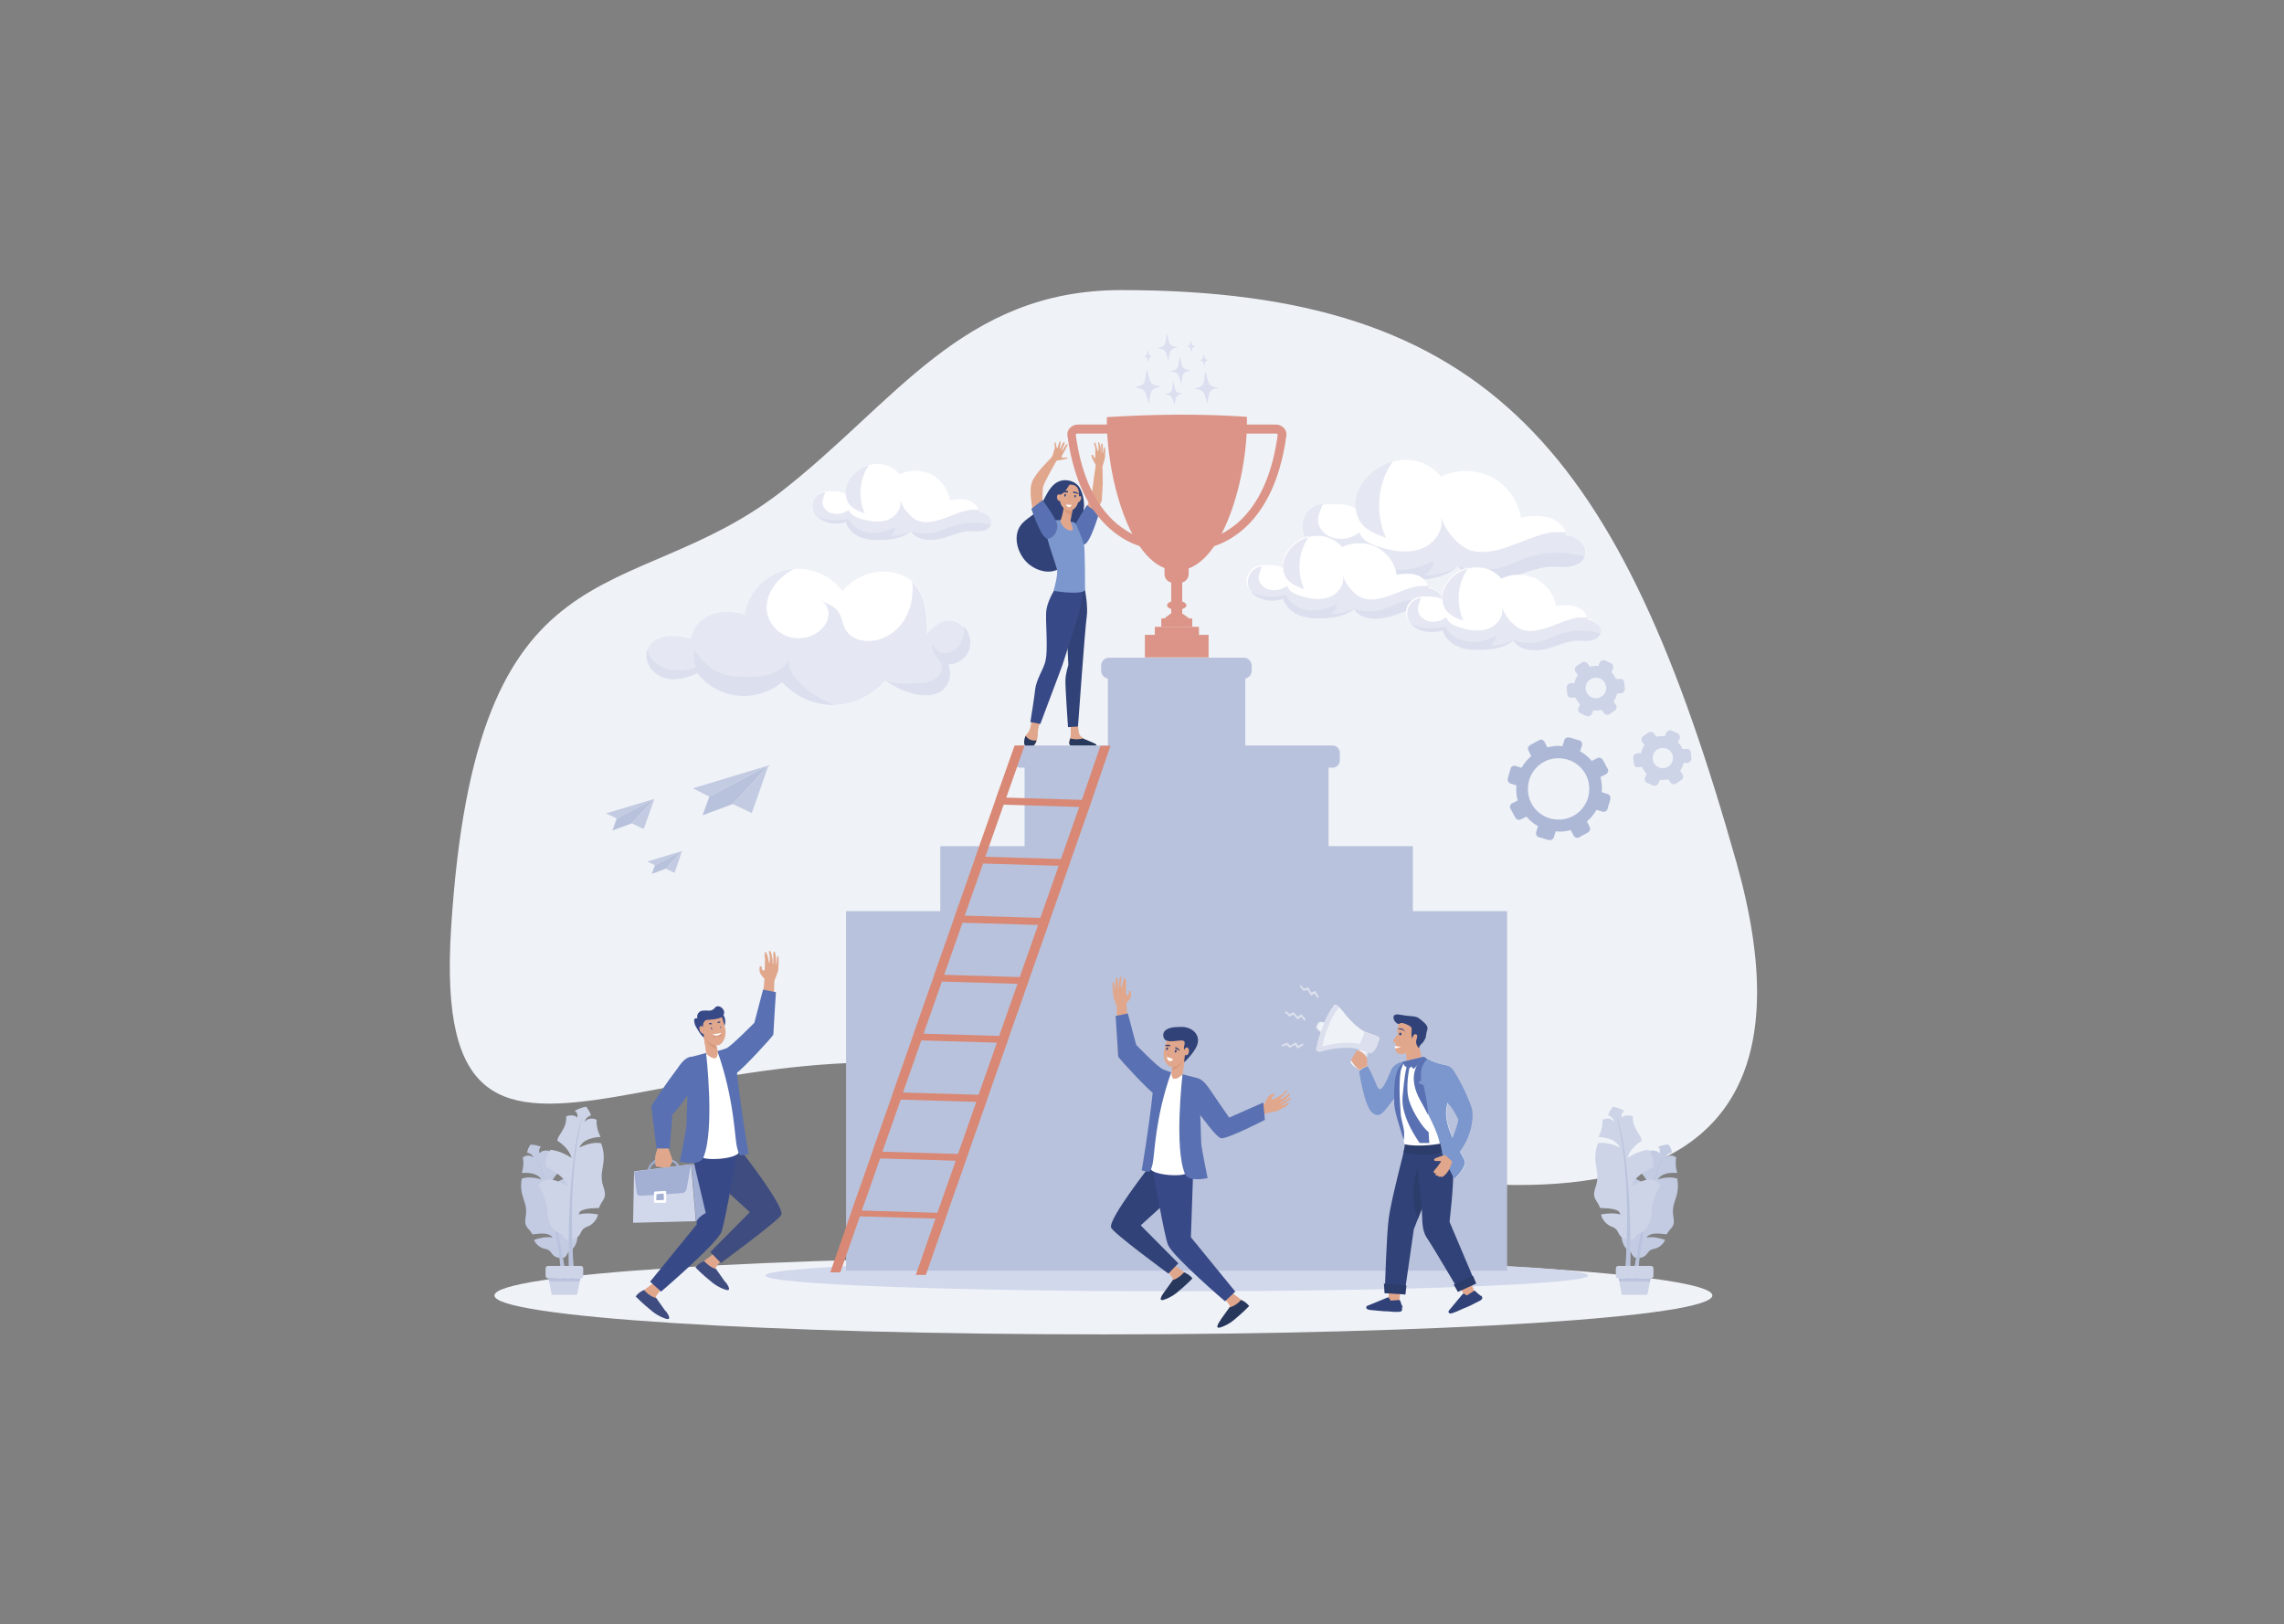 <?xml version="1.0" encoding="UTF-8"?>
<svg id="Capa_1" data-name="Capa 1" xmlns="http://www.w3.org/2000/svg" version="1.1" viewBox="0 0 710 505">
  <rect x="0" y="0" width="710" height="505" fill="#808080" stroke="none"/>
  <defs>
    <style>
      .cls-1 {
        fill: #3f4c80;
      }

      .cls-1, .cls-2, .cls-3, .cls-4, .cls-5, .cls-6, .cls-7, .cls-8, .cls-9, .cls-10, .cls-11, .cls-12, .cls-13, .cls-14, .cls-15, .cls-16, .cls-17, .cls-18, .cls-19, .cls-20, .cls-21, .cls-22, .cls-23, .cls-24, .cls-25, .cls-26, .cls-27, .cls-28 {
        stroke-width: 0px;
      }

      .cls-1, .cls-2, .cls-3, .cls-4, .cls-5, .cls-6, .cls-7, .cls-8, .cls-10, .cls-11, .cls-13, .cls-14, .cls-15, .cls-16, .cls-17, .cls-18, .cls-19, .cls-20, .cls-21, .cls-22, .cls-23, .cls-24, .cls-25, .cls-26, .cls-27, .cls-28 {
        fill-rule: evenodd;
      }

      .cls-2 {
        fill: #2c3c6b;
      }

      .cls-3 {
        fill: #e4ad80;
      }

      .cls-4 {
        fill: #ead0b6;
      }

      .cls-5 {
        fill: #7c97cd;
      }

      .cls-6 {
        fill: #c3cbe2;
      }

      .cls-7 {
        fill: #dbdfef;
      }

      .cls-8 {
        fill: #e1a894;
      }

      .cls-9, .cls-24 {
        fill: #cdd4e7;
      }

      .cls-10 {
        fill: #5971b2;
      }

      .cls-11 {
        fill: #d8997d;
      }

      .cls-12, .cls-14 {
        fill: #db9487;
      }

      .cls-13 {
        fill: #dce0ee;
      }

      .cls-15 {
        fill: #384987;
      }

      .cls-16 {
        fill: #b9c2dc;
      }

      .cls-17 {
        fill: #d1d8ec;
      }

      .cls-18 {
        fill: #28385d;
      }

      .cls-19 {
        fill: #d88874;
      }

      .cls-20 {
        fill: #eff2f7;
      }

      .cls-21 {
        fill: #e5e8f3;
      }

      .cls-22 {
        fill: #e1a78c;
      }

      .cls-23 {
        fill: #304277;
      }

      .cls-25 {
        fill: #adb8d7;
      }

      .cls-26 {
        fill: #fff;
      }

      .cls-27 {
        fill: #a3b0d3;
      }

      .cls-28 {
        fill: #e3aa7a;
      }
    </style>
  </defs>
  <g>
    <path class="cls-20" d="M348.5,90.2c-49.5,0-70.4,35.4-106.1,63-47.3,36.4-94.6,12.7-102.2,135.9-6.7,109.6,77.4,11.9,196,51.1,118.6,39.3,239.4,55.1,203.6-72-35.8-127-76.2-178-191.2-178Z"/>
    <path class="cls-20" d="M343,390.7c104.6,0,189.3,5.4,189.3,12.1s-84.8,12.1-189.3,12.1-189.3-5.4-189.3-12.1,84.8-12.1,189.3-12.1Z"/>
  </g>
  <g>
    <path class="cls-22" d="M324.3,160.9s-.5-7.9,0-9.7c.6-1.8,4-7.7,4.1-7.9.1-.2,3.6-.5,3.5-.9-.2-.4-1.8.2-1.9-.2-.1-.5,2.2-4,1.9-4.1-.6-.2-1.5,2.1-1.8,2-.3-.1,1.2-2.2.8-2.6-.4-.4-1.2,2.1-1.4,2.1-.2,0,.5-2.5,0-2.4-.3,0-.6,2.2-.9,2.1-.3-.1-.3-1.9-.7-1.8-.3,0,.2,1.4-.1,2.2-.4.8-.2,1.6-1.1,2.7-1,1.1-4.8,4.7-5.9,7.5-1.1,2.8.3,9.1.3,9.1l3.2,1.9Z"/>
    <path class="cls-22" d="M340.4,138.8s.1.5.1.7c0,.2,0,.8,0,.8,0,0,0,2.2-.1,2.2-.2,0-.4-.4-.4-.5,0-.1-.1-.3-.2-.4,0-.1-.2-.2-.4-.2-.2,0,0,.6,0,.8.2.6,1.1,2.1,1.2,2.3.1.2-.6,4-.7,5.4h0c-.3,2.2-.6,4.4-.7,4.6l-3.8,8.6,2.6,2.6s4.3-9.5,4.5-10c0-.2.3-5.3.3-5.3,0-2.5-.1-4.7-.1-5.2,0,0,.3-1.3.6-2.1.3-.8.2-1.6.2-1.9,0,0,.2-.8,0-1.8-.1-.9-.4,0-.4,0,0,0,0,1.6-.2,1.6,0,0,0-.9-.1-1.9,0-.2,0-.5,0-.7,0-.6-.5-.7-.5,0,0,.2,0,.6,0,.8,0,.3,0,.6,0,.8,0,.5,0,.8,0,.8,0,0,0,0-.1-.2,0-.3,0-1-.1-1.5,0-.3-.2-.8-.2-.8,0,0-.3-.9-.3-.9-.3,0-.3.7-.1,1,0,.3,0,.8,0,.8,0,0,0,1.2-.2,1.2-.1,0-.7-2.9-1-2.9-.2,0-.1.9-.1.9Z"/>
    <path class="cls-23" d="M337,157.7c0-2-.3-4.1-1.3-5.9-.8-1.6-2.8-2.5-4.6-2.5-5.6.1-6.2,7.6-9.7,10.5-1.1.9-2.3,1.6-3.3,2.6-3.8,3.6-1.9,10,1.7,13,2.5,2.1,6.4,3.2,9.3,1.5,1.6-.9,2.7-2.4,3.5-4,1.2-2.3,1.9-4.9,2.7-7.3.9-2.6,1.6-5.2,1.6-8Z"/>
    <path class="cls-10" d="M337.8,157.2s-3.8,5.6-4.1,7.6c-.4,2.1,1.4,4.7,3.3,4.5,1.9-.2,4.6-9.6,4.6-9.6l-3.7-2.6Z"/>
    <path class="cls-22" d="M320.7,223.9s-.3,2.8-1,3.7c-.2.3-.6.7-.9,1.2-.4.8-.1,2.1.2,2.8.2.4,0,.4.4.5,1.1.3,2.3-.3,2.7-1.3.2-.6.5-1.4.5-2.4,0-2.5.8-3.8.8-3.8l-2.6-.7Z"/>
    <path class="cls-22" d="M332.7,224.9s.3,3.1.1,4.1c0,.5-.7,1.7-.4,2.2.3.5.6.6.6.6h7.1c.4,0,.1-.3-.2-.5-.5-.4-.9-.6-2.6-1.4-.1,0-.5-.3-.6-.4-.4-.2-.7-.5-1-.9-.5-.6-.6-3.3-.6-3.3l-2.4-.5Z"/>
    <path class="cls-23" d="M337.3,183.6s1,5,.5,8.3c-.5,3.3-2.7,34-2.7,34l-3.1.2s-.9-12.8-.8-14.6c0-1.8.9-4.8.9-4.8l-.5-10.3,3.7-13.6,2.1.7Z"/>
    <path class="cls-15" d="M328.2,182.7s-2.4,3.7-2.9,6.8c-.5,3.1.7,12.4-.4,16.4-.6,2.2-2.8,5.6-3.1,8.4-.3,2.8-1.5,10.2-1.5,10.2l3.1.6,6.9-18.4,5.3-16.6,1.3-8.5-8.7,1.3Z"/>
    <path class="cls-5" d="M329.7,161.7s-3.3-.1-4.5,1.3c-1.3,1.4,3.1,12.4,3.4,14.2.3,1.8-1.1,6.5-1.1,6.5,0,0,7.7,1.4,9.8-.1,0,0,0-12.8-.3-14.1-.3-1.3-2.3-6.4-2.8-6.9-.5-.5-4.5-.9-4.5-.9Z"/>
    <path class="cls-22" d="M330.7,157.3s0,0,0,.3c-.1.8-.6,3.4-1,4.1-.4.9,1.6,3.6,3.6,3.2.6-.1-.5-2.5-.5-2.8,0-.5.2-1.2.3-1.9,0-.4.1-.8.2-1.2.2-1.1.3-1.9.3-1.9h-2.9Z"/>
    <path class="cls-11" d="M330.7,157.6c0-.2,0-.3,0-.3h2.9c0-.1-.2.7-.3,1.8,0,.4-.1.8-.2,1.1-.4,0-.9-.3-1.4-.7-.5-.4-.9-1-1.1-1.5,0-.2,0-.3,0-.5Z"/>
    <path class="cls-22" d="M332.5,150.7s-1.4-.1-2.2,1c-.8,1.1-1.7,4.6.5,6.4,2.2,1.8,4.2-.3,4.5-2.6.3-2.2.3-5-2.8-4.8Z"/>
    <path class="cls-22" d="M335.9,155.5c-.2.5-.7.8-.9.6-.3-.2-.3-.7,0-1.2.2-.5.7-.8.9-.6.3.2.3.7,0,1.2Z"/>
    <path class="cls-23" d="M332.7,150.3s-1.8,3.3-3.1,3.5c-1.3.2-1.4,1.9-1.4,1.9,0,0,.4-4,1.7-4.8,1.3-.8,2.8-.6,2.8-.6Z"/>
    <path class="cls-18" d="M322.2,230.2c-1.7.3-2.8-.6-3.4-1.4-.4.9-.6,2.1-.3,2.8.3.6,1.1.6,1.8.6.7,0,1.2-.4,1.5-1,.2-.3.3-.6.4-1Z"/>
    <path class="cls-18" d="M336.7,229.6c-1.9.5-3.2.2-4,0-.2.6-.4,1.3-.3,1.7.2.5.4.6.6.6,1.7,0,6.3,0,7.6,0,.2,0,.3-.2.2-.4-.3-.4-3.9-1.7-4-1.8Z"/>
    <path class="cls-22" d="M330,154.6c.1.6,0,1.1-.5,1.2-.4,0-.8-.3-.9-.9-.1-.6,0-1.1.5-1.2.4,0,.8.3.9.9Z"/>
    <path class="cls-10" d="M324.1,155.5s4,5.4,4.5,7.4c.5,2-1.2,4.7-3,4.6-1.9,0-5-9.3-5-9.3l3.6-2.8Z"/>
    <path class="cls-23" d="M333.6,153.2c.2.2.7.1,1,.2.1,0,.5.3.7.2.4,0-.9-.9-1.7-.7,0,0-.1.2,0,.3Z"/>
    <path class="cls-23" d="M332,152.7c-.7-.3-2.2.2-1.8.4.1,0,.6,0,.7,0,.3,0,.9.1,1.1,0,0,0,0-.2,0-.3Z"/>
    <path class="cls-23" d="M334.2,154.7c.2,0,.5-.8,0-.8-.3,0-.3.8,0,.8Z"/>
    <path class="cls-23" d="M331,154.4c-.2,0-.3-.9.2-.8.3,0,.1.9-.2.8Z"/>
    <path class="cls-11" d="M332.8,155.9c0,0-.1-.1-.2-.2-.3-.1-.4,0,0-1.4,0-.3.1-.4,0-.5,0,0,0,.1-.2.4-.4,1.6-.4,1.4.3,1.7,0,0,0,0,0,0Z"/>
    <path class="cls-26" d="M333.1,157.1c0-.2-.1-.1-1.6-.2-.4,0,.9,1.6,1.6.2Z"/>
  </g>
  <g>
    <path class="cls-15" d="M220.2,317.5c-.3,1.8.6,3.5,2.1,3.7,1.4.2,2.8-1.1,3.1-2.9.3-1.8-.6-3.5-2.1-3.7-1.4-.2-2.8,1.1-3.1,2.9Z"/>
    <path class="cls-22" d="M221.9,389.8s-4.3,3.1-5,4c-1,1.3,7.3,3.8,6.4,2.3-.2-.4-.8-1.6-.8-1.7-.1-.6,1.6-2.3,1.6-2.3l-2.2-2.3Z"/>
    <path class="cls-1" d="M225.5,398.7l-2.9-4.1s-1.8-.4-3.7-2.5c0,0-1.7.6-2.7,2,0,0,2,2.1,5,4.5,0,0,1.8,1.6,4.3,2.4,2.5.8.1-2.3.1-2.3Z"/>
    <path class="cls-22" d="M237.6,297s.1.7.2.9c0,.3,0,1.1,0,1.1,0,0,0,2.8-.2,2.8-.2,0-.7-.3-.8-.4,0-.2,0-.6,0-.7,0-.2-.3-.3-.5-.3-.2,0-.2,1-.2,1,0,0,0,.8.2,1.2.9,1.6,1.2,1.4,1.3,1.6.1.3-.3,4-.3,4,0,0-1.5,11.1-1.6,11.7h0c.4.3.9.3,1.4.3,1.5.4,1.8,0,3.2.4.1-1.8.4-14.3.4-15.6,0,0,.6-1.6,1-2.6.4-1,.2-2.1.3-2.4,0,0,.1-1.1,0-2.3-.2-1.1-.5,0-.5,0,0,0,0,2.1-.2,2.1-.1,0,0-1.2-.2-2.4,0-.3,0-.6-.1-.9-.1-.7-.6-.9-.6,0,0,.3,0,.8,0,1.1,0,.4,0,.7,0,1,0,.6,0,1.1,0,1.1,0,0-.1.1-.2-.2,0-.4,0-1.3-.2-1.9,0-.3-.2-1-.2-1,0,0-.4-1-.5-1-.4,0-.3.8-.1,1.2,0,.3.1,1.1.1,1.1,0,0,0,1.5-.2,1.6,0,0-.2-.9-.4-1.9-.2-.8-.6-1.7-.8-1.6-.3,0-.1,1-.1,1Z"/>
    <path class="cls-1" d="M215.3,357.9l.7,3.4,17.1,15.6-12.3,12.4,3.3,3.4s18.1-13.3,18.8-15c1-2.7-13-20.5-13-20.5l-14.6.8Z"/>
    <path class="cls-22" d="M203.3,398.8s-4.3,3.1-5,4c-1,1.3,7.3,3.8,6.4,2.3-.2-.4-.8-1.6-.8-1.7-.1-.6,1.6-2.3,1.6-2.3l-2.2-2.3Z"/>
    <path class="cls-1" d="M206.9,407.7l-2.9-4.1s-1.9-.3-3.8-2.5c0,0-1.6.6-2.6,2,0,0,2,2.1,5,4.5,0,0,1.8,1.6,4.3,2.4,2.5.8.1-2.3.1-2.3Z"/>
    <path class="cls-15" d="M215.8,359.4l.8,21.3-14.5,17.8,3.4,3.1s16.8-14.4,18.7-18.4c1.1-2.5,5-25,5-25l-13.3,1.3Z"/>
    <path class="cls-26" d="M229.7,357.7c-1.4-3.1-1.2-25.7-6.7-31-1.9.3-3.3.5-3.6.6-.3,2.3-.6,10.8-.8,18.6-.1,5.2,0,10.7-.6,13.5-.4,1.8,12.9,1.1,11.7-1.8Z"/>
    <path class="cls-10" d="M215,328.5c-1.5.3-2.6,1-4.4,3.7-3,3.9-8.1,11.4-8.1,11.8,0,.5,1.6,13.2,1.6,13.2h4.1c0,0,.8-10.6.8-10.6,2-2.1,4.5-5.6,4.7-6,0-.1-.3,7.9-.3,9.2s-2.1,11.4-2.1,11.4c0,0,6.1,1.5,7.3-1.2,3.7-8.4.9-32.6.9-32.6,0,0-3.4.9-4.5,1.2Z"/>
    <path class="cls-10" d="M224.3,328.1s2.5,6.7,4.3,5.8c1.8-.9,11.7-11.7,11.8-12.2,0-.5.8-13.2.8-13.2l-4-.8-2.7,10.3s-7.1,7.2-8.6,7.9c-1.5.7-1.6,2.2-1.6,2.2Z"/>
    <path class="cls-10" d="M230.2,359.2c1.2,0,1.7-.2,2.5-.4,0,0-2.3-13.1-3.7-26-.5-5.1-1-7.2-3.1-6.8-.6.1-2.3.7-2.9.8,5.3,15,5.3,26.6,6.1,29.9.4,1.7.7,2.5,1.1,2.5Z"/>
    <path class="cls-8" d="M222.5,324.5l.6,2.3s.1,2-.8,2.2c-1.1.2-2.7-1.4-2.7-1.4l-1-6.4,3.9,3.4Z"/>
    <path class="cls-22" d="M222.5,324.5l.6,2.3s.1,2-.8,2.2c-1.1.2-2.7-1.4-2.7-1.4l-1-6.4,3.9,3.4Z"/>
    <path class="cls-11" d="M218.5,321.1l3.9,3.4.4,1.7c-1.5-.4-3.6-2-4.3-5.1Z"/>
    <path class="cls-22" d="M222.5,315.2c.9,0,1.8.7,2.1,1.6.3.8.6,2,.9,3.3.4,2.5-1,4.7-2.2,4.9-1.2.2-4.1-.6-4.8-4.1-.3-1.5-.6-3.5.6-4.5,1-.8,2.3-1.2,3.4-1.2Z"/>
    <polygon class="cls-17" points="214.8 362 216.3 379.7 196.8 380.2 197.1 364.2 214.8 362"/>
    <path class="cls-27" d="M219.3,377.2c-1.5.8-2.3,1.7-2.9,2.6l-1.5-17.8h.9c0-.1,3.6,15.2,3.6,15.2Z"/>
    <path class="cls-27" d="M214.8,362l-1.3,7.4c-.2.8-.5,1.6-1.8,1.6l-12.5.8c-1.1,0-1.2-.5-1.3-1.2l-.8-6.3,17.7-2.3Z"/>
    <path class="cls-26" d="M206.8,370.3l-3.2.2c-.2,0-.3.2-.3.3v2.9c0,.2,0,.3.2.3h3.3c.2,0,.3-.2.3-.4v-3c0-.2-.2-.3-.4-.3Z"/>
    <polygon class="cls-27" points="206.3 371.1 206.4 373.1 204 373.2 204.1 371.3 206.3 371.1"/>
    <path class="cls-27" d="M211.1,362.4c-.3-.7-.8-1.2-1.5-1.5-.3-.2-.6-.3-.9-.4-.2-.5-1.4-.7-2.8-.6-1.5.1-2.6.6-2.7,1.2,0,0-.2.1-.3.2-.8.6-1.4,1.4-1.5,2.4h.7c.1-.9.6-1.5,1.2-1.9,0,0,.2-.1.3-.2.5.3,1.4.4,2.5.3,1.1,0,2-.4,2.4-.8.3,0,.6.2.8.3.5.3.9.6,1.1,1.1h.7Z"/>
    <path class="cls-22" d="M203.9,362.6s-.2-.4-.2-.7c0,0,0-.4,0-.8,0,0,0-.2,0-.2,0-.2-.1-.7,0-1.3,0-.4.4-1.7.6-2.3,0,0,0-.1,0-.2h3.5c.3.9,1.2,3.2,1.2,3.6,0,0,0,.1,0,.2,0,.5-.3.8-.4,1,0,0-.3.9-.6,1-.4.1-.7,0-.9,0,0,0-.7.2-1.2,0,0,0-.6.2-1.2-.2,0,0-.7.2-.9-.2Z"/>
    <path class="cls-15" d="M216.8,316.5c-.2-.5,0-1,.2-1.4.3-.4.7-.7,1.1-.8.5-.1.9-.1,1.4-.1.5,0,.9.1,1.4,0,.5-.1,1-.4,1.4-.9.3-.5,1-.5,1.5-.3.5.2,1,.7,1.2,1.2.2.5.2,1.4-.6,2-.9.7-4,.9-4.4.9-.4,0-.9.2-1.1.6-.5.7-.4,1.8-.4,2.7-.3-.1.6,2,.3,2.1-.6,0-2.6-3.3-2.8-4-.1-.4-.2-.7-.2-1.1s0-.3,0-.4c0-.2.3-.3.5-.4.2,0,.3,0,.5,0Z"/>
    <path class="cls-22" d="M217.6,320.6c.3.6.9,1,1.3.8.4-.2.4-.9.1-1.5-.3-.7-.9-1-1.3-.8-.4.2-.4.9-.1,1.5Z"/>
    <g>
      <path class="cls-15" d="M221.3,320.1c0,0-.2-.1-.3-.3,0-.1,0-.2,0-.3,0,0,0-.1.1-.1h0c0,0,.2.1.3.3,0,.1,0,.2,0,.3,0,0,0,.1,0,.1h0Z"/>
      <path class="cls-15" d="M224.1,319.7c0,0-.2-.1-.3-.3,0-.1,0-.2,0-.3,0,0,0,0,0-.1h0c0,0,.2.1.3.3,0,.1,0,.2,0,.3,0,0,0,0,0,.1h0Z"/>
      <path class="cls-28" d="M222.7,320.3c0,0,.2-.1.3-.1.1,0,.2,0,.3.2,0,.1,0,.2,0,.3,0,.1-.1.2-.2.2,0,0,.1-.2.1-.2,0,0,0-.2,0-.2,0,0,0-.1-.2-.2,0,0-.2,0-.3,0Z"/>
      <path class="cls-15" d="M221.3,318.1c-.1,0-.3,0-.4,0-.2,0-.3,0-.4,0-.1,0-.2.2-.1.3,0,0,0,0,.1.1,0,0,0,0,0,0s0,0,0,0c0,0,.2,0,.3,0,0,0,.2,0,.3,0,0,0,0,0,0,0,0,0,.2,0,.2-.1,0-.1,0-.2-.1-.3Z"/>
      <path class="cls-15" d="M223.9,317.6c0,0-.1,0-.2,0-.2,0-.5,0-.6.2,0,0-.1.2,0,.3,0,0,0,0,.1,0,0,0,0,0,0,0,0,0,0,0,.1,0,.1,0,.2-.1.4-.1,0,0,0,0,0,0,0,0,0,0,0,0,.1,0,.2,0,.2-.2,0-.1,0-.2-.2-.2Z"/>
      <path class="cls-26" d="M221.3,319.5c-.1,0-.2.2,0,.2.1,0,.2-.2,0-.2Z"/>
      <path class="cls-26" d="M224,319.1c-.1,0-.2.2,0,.2.1,0,.2-.2,0-.2Z"/>
      <path class="cls-11" d="M224.4,321.3c0,.4,0,.7-.1,1-.2.5-.6.9-1.1.9-.5,0-1-.2-1.4-.6-.2-.3-.3-.6-.4-.9,0,0,0,0,0,0l3.1-.4s0,0,0,0Z"/>
      <path class="cls-26" d="M224.3,321.2c-.3.4-.8.7-1.3.8-.6,0-1.1,0-1.5-.4l2.8-.4Z"/>
      <path class="cls-22" d="M224.3,322.3c-.2.5-.6.9-1.1.9-.5,0-1-.2-1.4-.6.5-.2,1-.3,1.6-.3.3,0,.6,0,1,0Z"/>
      <path class="cls-22" d="M221.2,321c0,.3-.3.7-.8.7-.5,0-.9-.2-.9-.5,0-.3.3-.7.8-.7.5,0,.9.2.9.5Z"/>
      <path class="cls-22" d="M225.2,320.2c0,.2-.2.5-.5.5-.3,0-.6-.1-.6-.4,0-.2.2-.5.5-.5.3,0,.6.1.6.4Z"/>
    </g>
  </g>
  <path class="cls-17" d="M365.8,391.7c-70.7,0-127.9,2.2-127.9,4.9s57.3,4.9,127.9,4.9,127.9-2.2,127.9-4.9-57.3-4.9-127.9-4.9Z"/>
  <g>
    <g>
      <path class="cls-14" d="M372.9,132h23.7c1.8,0,3.5,1.5,3.3,3.3-4.2,31.4-23.1,35.3-27,35.4v-38.7h0ZM375.5,134.7v32.9c.6-.2,1.2-.3,1.7-.5,2.7-1,5.1-2.5,7.3-4.3,7.1-6.1,10.6-15.4,12.2-24.5.2-1.1.4-2.2.5-3.2,0-.2-.5-.3-.6-.3h-21.1Z"/>
      <path class="cls-14" d="M358.8,132h-23.7c-1.8,0-3.5,1.5-3.3,3.3,4.2,31.4,23.1,35.3,27,35.4v-38.7h0ZM356.1,134.7v32.9c-.6-.2-1.2-.3-1.7-.5-2.7-1-5.1-2.5-7.3-4.3-7.1-6.1-10.6-15.4-12.2-24.5-.2-1.1-.4-2.2-.5-3.2,0-.2.5-.3.6-.3h21.1Z"/>
      <path class="cls-14" d="M344,129.7c15.1-.9,28.8-1.1,43.6-.1.5,17.9-7.4,47.8-21.7,47.8h0c-14.5,0-22.2-29.8-21.8-47.7Z"/>
      <path class="cls-14" d="M362,175.8h7.5v2.7c0,1.5-1.2,2.7-2.7,2.7h-2.1c-1.5,0-2.7-1.2-2.7-2.7v-2.7Z"/>
      <polygon class="cls-14" points="365.8 189.5 367.7 190.9 369.7 192.3 361.9 192.3 363.8 190.9 365.8 189.5"/>
      <rect class="cls-12" x="364.1" y="180" width="3.4" height="14.5"/>
      <path class="cls-14" d="M365.8,186.8c1.6,0,3,.6,3,1.4s-1.3,1.4-3,1.4-3-.6-3-1.4,1.3-1.4,3-1.4Z"/>
      <rect class="cls-12" x="361" y="192.3" width="9.6" height="2.6"/>
      <rect class="cls-12" x="359" y="194.9" width="13.7" height="2.6"/>
      <rect class="cls-12" x="355.9" y="197.4" width="19.8" height="7"/>
    </g>
    <g>
      <path class="cls-7" d="M362.7,103.7c1,3,.3,4,3.5,4.2-2.9.7-2.4,1.2-3,4.2-.9-2.8-.5-3.4-3.5-3.9,3.2-.5,2.4-1.4,3-4.5Z"/>
      <path class="cls-7" d="M356.5,114.7c1.2,3.9.4,5.1,4.5,5.4-3.7.9-3.1,1.6-3.9,5.3-1.2-3.7-.7-4.4-4.5-5,4.1-.7,3.1-1.8,3.9-5.8Z"/>
      <path class="cls-7" d="M356.8,108.8c.4,1.4.1,1.8,1.6,1.9-1.3.3-1.1.6-1.4,1.9-.4-1.3-.2-1.6-1.6-1.8,1.4-.2,1.1-.6,1.4-2Z"/>
      <path class="cls-7" d="M366.7,110.9c1,3,.3,4,3.5,4.2-2.9.7-2.4,1.2-3,4.2-.9-2.8-.5-3.4-3.5-3.9,3.2-.5,2.4-1.4,3-4.5Z"/>
      <path class="cls-7" d="M374.7,115.4c1.2,3.6.3,4.8,4.2,5.1-3.5.8-2.9,1.5-3.6,5-1.1-3.4-.6-4.1-4.2-4.7,3.8-.6,2.9-1.7,3.6-5.4Z"/>
      <path class="cls-7" d="M364.7,118.7c.8,2.6.2,3.4,3,3.7-2.5.6-2.1,1.1-2.6,3.6-.8-2.5-.5-3-3-3.4,2.7-.5,2.1-1.2,2.6-3.9Z"/>
      <path class="cls-7" d="M374.2,110c.4,1.4.1,1.8,1.6,1.9-1.3.3-1.1.6-1.4,1.9-.4-1.3-.2-1.6-1.6-1.8,1.4-.2,1.1-.6,1.4-2Z"/>
      <path class="cls-7" d="M370.2,105.7c.4,1.4.1,1.8,1.6,1.9-1.3.3-1.1.6-1.4,1.9-.4-1.3-.2-1.6-1.6-1.8,1.4-.2,1.1-.6,1.4-2Z"/>
    </g>
  </g>
  <path class="cls-16" d="M387.1,211v20.8h27.1c1.3,0,2.3,1,2.3,2.3v2.3c0,1.3-1,2.3-2.3,2.3h-1.2v24.4h26.2v20.2h29.3v111.8h-205.5v-111.8h29.3v-20.2h26.2v-24.4h-1.2c-1.3,0-2.3-1-2.3-2.3v-2.3c0-1.3,1-2.3,2.3-2.3h27.1v-20.8c-1.2-.2-2.1-1.2-2.1-2.5v-1.5c0-1.4,1.1-2.5,2.5-2.5h41.8c1.4,0,2.5,1.1,2.5,2.5v1.5c0,1.3-.9,2.3-2.1,2.5Z"/>
  <path class="cls-19" d="M345.2,231.9h-3.1c0,0-5.8,16.8-5.8,16.8l-23.5-.7,5.7-16.2h-3.1c0,0-5.7,16.1-5.7,16.1l-.7,2.1-5.7,16.2-.7,2.1-5.7,16.2-.7,2.1-5.7,16.2-.7,2.1-5.7,16.2-.7,2.1-5.7,16.2-.7,2.1-5.7,16.2-.7,2.1-5.7,16.2-.7,2.1-6.1,17.5h3.1c0,0,6.1-17.4,6.1-17.4l23.5.7-6.1,17.5h3.1c0,0,6.1-17.4,6.1-17.4l.7-2.1,5.7-16.2.7-2.1,5.7-16.2.7-2.1,5.7-16.2.7-2.1,5.7-16.2.7-2.1,5.7-16.2.7-2.1,5.7-16.2.7-2.1,5.7-16.2.7-2.1,5.8-16.9h0ZM267.9,376.4l5.7-16.2,23.5.7-5.7,16.2-23.5-.7h0ZM274.3,358.1l5.7-16.2,23.5.7-5.7,16.2-23.5-.7h0ZM280.7,339.7l5.7-16.2,23.5.7-5.7,16.2-23.5-.7h0ZM287.1,321.4l5.7-16.2,23.5.7-5.7,16.2-23.5-.7h0ZM293.5,303.1l5.7-16.2,23.5.7-5.7,16.2-23.5-.7h0ZM299.9,284.7l5.7-16.2,23.5.7-5.7,16.2-23.5-.7h0ZM306.3,266.4l5.7-16.2,23.5.7-5.7,16.2-23.5-.7Z"/>
  <g>
    <path class="cls-22" d="M365.2,393.4s4.1,3,4.7,3.8c.9,1.3-6.9,3.6-6.1,2.2.2-.3.8-1.5.8-1.6.1-.6-1.5-2.2-1.5-2.2l2.1-2.2Z"/>
    <path class="cls-18" d="M361.8,401.9l2.8-3.9s1.7-.4,3.5-2.4c0,0,1.6.6,2.6,1.9,0,0-1.9,2-4.7,4.3,0,0-1.7,1.5-4.1,2.3-2.4.8-.1-2.2-.1-2.2Z"/>
    <path class="cls-22" d="M399.5,339.5s-.5.4-.7.6c-.2.2-.9.6-.9.6,0,0-2.4,1.4-2.5,1.2,0-.2,0-.7,0-.8.1-.1.5-.3.6-.4.1-.1.2-.4,0-.6-.2-.2-1,.3-1,.3,0,0-.7.4-.9.8-1,1.5-.7,1.6-.8,1.8-.2.2-3.5,1.8-3.5,1.8,0,0-10,4.2-10.6,4.4h0c0,.5.2.9.3,1.3.2,1.4.7,1.5,1,2.9,1.5-.8,12.2-6.6,13.3-7.3,0,0,1.6-.3,2.6-.5,1-.2,1.9-.9,2.2-1,0,0,.9-.4,1.9-1.2.9-.7-.3-.4-.3-.4,0,0-1.8,1-1.9.8,0-.1,1-.6,1.9-1.3.2-.2.5-.4.7-.5.6-.4.5-.9-.2-.5-.2.1-.6.4-.9.6-.3.2-.6.3-.9.5-.5.3-.9.5-.9.5,0,0-.1,0,.1-.3.3-.2,1.1-.6,1.5-1,.2-.2.8-.7.8-.7,0,0,.7-.8.6-.9-.2-.3-.8.1-1.1.5-.3.1-.8.6-.8.6,0,0-1.3.7-1.4.5,0,0,.7-.6,1.4-1.3.6-.6,1.1-1.3,1-1.4-.2-.2-.9.4-.9.4Z"/>
    <path class="cls-22" d="M350.2,305s-.1.6-.2.8c0,.3,0,1,0,1,0,0,0,2.7.2,2.7.2,0,.7-.2.7-.4,0-.2,0-.5,0-.7,0-.2.3-.3.5-.3.2,0,.2,1,.2,1,0,0,0,.7-.2,1.2-.9,1.5-1.1,1.3-1.2,1.5-.1.2.2,3.8.2,3.8,0,0,1.4,10.6,1.5,11.2h0c-.4.3-.9.2-1.3.3-1.4.4-1.7,0-3.1.4,0-1.7-.3-13.6-.4-14.8,0,0-.6-1.5-.9-2.5-.3-1-.2-2-.3-2.3,0,0-.1-1,0-2.2.1-1,.5,0,.5,0,0,0,0,2,.2,2,.1,0,0-1.1.2-2.3,0-.3,0-.6.1-.9.1-.7.6-.8.6,0,0,.3,0,.7,0,1,0,.3,0,.7,0,1,0,.6,0,1,0,1,0,0,.1,0,.2-.2,0-.4,0-1.2.1-1.8,0-.3.2-1,.2-1,0,0,.4-1,.4-.9.3,0,.3.8.1,1.2,0,.3-.1,1-.1,1,0,0,0,1.5.2,1.5,0,0,.2-.9.4-1.8.2-.8.6-1.6.7-1.5.3,0,.1,1,.1,1Z"/>
    <path class="cls-23" d="M371.5,363l-.6,3.2-16.3,14.8,11.7,11.8-3.1,3.2s-17.2-12.6-17.8-14.3c-1-2.6,12.3-19.5,12.3-19.5l13.9.7Z"/>
    <path class="cls-22" d="M382.9,401.9s4.1,3,4.7,3.8c.9,1.3-6.9,3.6-6.1,2.2.2-.3.8-1.5.8-1.6.1-.6-1.5-2.2-1.5-2.2l2.1-2.2Z"/>
    <path class="cls-18" d="M379.4,410.4l2.8-3.9s1.8-.3,3.6-2.3c0,0,1.5.5,2.5,1.9,0,0-1.9,2-4.7,4.3,0,0-1.7,1.5-4.1,2.3-2.4.8-.1-2.2-.1-2.2Z"/>
    <path class="cls-15" d="M370.9,364.5l-.7,20.2,13.8,16.9-3.2,3s-16-13.7-17.7-17.5c-1.1-2.4-4.8-23.8-4.8-23.8l12.7,1.3Z"/>
    <path class="cls-26" d="M357.8,362.8c1.3-3,1.2-24.4,6.3-29.5,1.8.3,3.1.5,3.4.6.3,2.2.6,10.3.7,17.7.1,5,0,10.1.6,12.9.4,1.7-12.3,1-11.1-1.7Z"/>
    <path class="cls-10" d="M371.8,335.1c1.4.3,2.5,1,4.4,3.8,1.8,2.7,5.9,8.6,5.9,8.6l10.6-4.7.5,5.4s-12,6.2-13.7,5.7c-1.7-.6-6-6.8-6.4-7.2,0-.1.3,7.5.3,8.7s2,10.9,2,10.9c0,0-5.8,1.4-7-1.2-3.5-8-.8-31.1-.8-31.1,0,0,3.2.9,4.2,1.1Z"/>
    <path class="cls-10" d="M362.9,334.6s-2.4,6.3-4.1,5.5c-1.7-.9-11.1-11.1-11.2-11.6,0-.5-.8-12.6-.8-12.6l3.8-.8,2.6,9.8s6.7,6.9,8.2,7.5c1.4.7,1.5,2.1,1.5,2.1Z"/>
    <path class="cls-10" d="M357.3,364.3c-1.2,0-1.6-.2-2.4-.4,0,0,2.2-12.4,3.5-24.8.5-4.9,1-6.9,3-6.5.6,0,2.2.7,2.7.8-5.1,14.3-5.1,25.3-5.8,28.5-.4,1.6-.7,2.4-1.1,2.4Z"/>
    <path class="cls-8" d="M364.7,331.2l-.5,2.2s-.1,1.9.8,2c1.1.2,2.6-1.4,2.6-1.4l.9-6.1-3.7,3.3Z"/>
    <path class="cls-22" d="M364.7,331.2l-.5,2.2s-.1,1.9.8,2c1.1.2,2.6-1.4,2.6-1.4l.9-6.1-3.7,3.3Z"/>
    <path class="cls-11" d="M368.4,328l-3.7,3.2-.4,1.6c1.4-.3,3.5-1.9,4.1-4.8Z"/>
    <path class="cls-22" d="M364.6,322.4c-.9,0-1.7.6-2,1.5-.3.7-.6,1.9-.8,3.1-.4,2.3.9,4.5,2.1,4.7,1.2.2,3.9-.6,4.5-3.9.3-1.4.6-3.3-.6-4.3-.9-.8-2.2-1.1-3.2-1.1Z"/>
    <path class="cls-23" d="M368.1,330.3s4.1-3.7,4.3-6.5c.2-2.8-2.4-4.4-4.7-4.5-1,0-1.7,0-2.8.1-2.3.3-3.7,1.3-3.2,3.1.7,2.5,5.4.4,6.3,1.2.8.6-.5,2.2.3,2.7.7.6.4.4.1,1.4-.2,1-.3,2.4-.3,2.4Z"/>
    <path class="cls-22" d="M369.6,327c-.1.7-.5,1.2-.9,1.1-.4,0-.7-.7-.6-1.3.1-.7.5-1.2.9-1.1.4,0,.7.7.6,1.3Z"/>
    <path class="cls-23" d="M365.4,327.3c.2,0,.7-.8.1-.9-.3,0-.5.8-.1.9Z"/>
    <path class="cls-23" d="M362.6,326.5c-.2,0-.1-1,.4-.8.3,0,0,.9-.4.8Z"/>
    <path class="cls-23" d="M365.6,325.6c-.4,0-.4.2-.2.4,0,0,1.4.8,1.4.7,0-.2-.5-.8-1.2-1Z"/>
    <path class="cls-23" d="M363.6,324.9c.4.1.3.4,0,.4-.1,0-1.6,0-1.5-.2.2-.2.9-.4,1.5-.2Z"/>
    <path class="cls-11" d="M363,328.2c.8.4.7,0,.5,0-.8,0,0-.3.1-1.7,0-.1-.2-.2-.2,0,0,0,0,.4,0,.5-.3,1-.6,1.1-.4,1.2Z"/>
    <path class="cls-26" d="M362.7,328.8c.7,2.2,2.2.6,1.9.5-1.6-.6-2-.8-1.9-.5Z"/>
  </g>
  <g>
    <path class="cls-26" d="M279.1,178.4c-6.1-2-13.2.5-17.2,5.4-3.9-5.4-11.1-8-17.5-6.5-6.4,1.6-11.6,7.2-12.6,13.8-3.4-1-7-1.3-10.3-.1-3.3,1.2-6.1,4-6.6,7.5-2.5-.5-5-1-7.5-.7-2.5.3-5,1.7-6,4-1.5,3.4,1.1,7.6,4.6,8.8,3.5,1.3,7.4.3,10.8-1.3,3.1,3.9,7.7,6.5,12.6,7,4.9.5,10-1,13.8-4.2,4,4.5,10.1,7.2,16.2,7.1,6.1-.1,12-3,15.9-7.6,4.1,3.2,13.6,7.1,18.1,2.5,1.9-1.9,2.4-5.1,1.3-7.5,2.7,0,5.4-1.7,6.4-4.3,1-2.5.3-5.6-1.6-7.5-4-3.8-8.3-1.2-11.2,2.2,0-7.5-.7-16-9.2-18.6Z"/>
    <path class="cls-21" d="M231.7,191.1c-3.4-1-7-1.3-10.3-.1-3.3,1.2-6.1,4-6.6,7.5-2.5-.5-5-1-7.5-.7-2.5.3-5,1.7-6,4-1.5,3.4,1.1,7.6,4.6,8.8,3.5,1.3,7.4.3,10.8-1.3,3.1,3.9,7.7,6.5,12.6,7,4.9.5,10-1,13.8-4.2,4,4.5,10.1,7.2,16.2,7.1,6.1-.1,12-3,15.9-7.6,4.1,3.2,13.6,7.1,18.1,2.5,1.9-1.9,2.4-5.1,1.3-7.5,2.7,0,5.4-1.7,6.4-4.3,1-2.5.3-5.6-1.6-7.5-4-3.8-8.3-1.2-11.2,2.2,0-5.8-.4-12.2-4.6-16,.4,4.2-.4,8.6-2.7,12.1-2.7,4.1-7.6,6.8-12.5,6.1-1.9-.3-3.8-1.1-5-2.6-1.6-2-1.5-4.9-3.1-6.8-1.3-1.5-3.4-2.2-5.1-3.2,1.9,1,2.7,3.5,2.2,5.6-.5,2.1-2.1,3.8-4,4.9-2.8,1.6-6.4,1.8-9.3.5-2.9-1.3-5.2-4.1-5.7-7.3-.5-3.5,1-7,3.4-9.6,1.4-1.5,3.1-2.7,4.9-3.8-.9,0-1.7.2-2.6.4-6.4,1.6-11.6,7.2-12.6,13.8Z"/>
    <path class="cls-13" d="M275.4,211.6c4.1,3.2,13.6,7.1,18.1,2.5,1.9-1.9,2.4-5.1,1.3-7.5,2.7,0,5.4-1.7,6.4-4.3,1-2.5.3-5.6-1.6-7.5.3,1.9-.2,3.5-1,5.2-.9,1.7-2.5,2.9-4.4,3.1-1.9.1-3.8-1.1-4.2-2.9-.6,1.1,0,2.4.7,3.4.7,1,1.7,1.9,2,3,.5,1.8-.6,3.7-2.2,4.6-1.6,1-3.5,1.2-5.3,1.2-3.4.1-6.4.4-9.6-.7Z"/>
    <path class="cls-13" d="M259.4,219.2c-6.1.1-12.1-2.6-16.2-7.1-3.8,3.1-8.9,4.7-13.8,4.2-4.9-.5-9.6-3.1-12.6-7-3.3,1.6-7.3,2.6-10.8,1.3-3.5-1.3-6.1-5.4-4.6-8.8.1,3,3.2,5.4,6.1,6.2,2.9.8,5.9.3,8.8-.4-.6-1.8-.8-3.7-.4-5.5,2.2,3.1,4.9,6.1,8.5,7.4,2.1.8,4.4.8,6.7.9,2.8,0,5.6,0,8.2-.8,2.6-.8,5.1-2.5,6.3-5-1.8,3.7,3.6,8.6,6.2,10.5,2.6,1.9,5.5,3.2,8.4,4.4l-.8-.2Z"/>
  </g>
  <g>
    <path class="cls-26" d="M432.8,143.6c5.3-1.5,11.1-.2,15.2,4.6,4.8-2.4,10.8-2.3,15.6.1,4.8,2.5,8.3,7.3,9.2,12.6,2.8-.4,5.7-.7,8.5,0,2.7.7,5.3,2.8,5.7,5.7,3.4.1,7,3.4,5.7,6.6-.7,1.8-2.7,2.8-4.6,3.1-1.9.3-3.9,0-5.8,0-4.2.2-8,1.9-12,3.2-3.3,1.1-6.9,1.5-10.3.9-2.6-.5-5.2-1.9-6.6-4.2-3.7,3.2-8.9,4.1-13.8,4.3-3.6.2-7.4,0-10.8-1.3-3.4-1.3-6.4-4-7.4-7.5-4.8,1.7-10.4.8-14.2-2.6-2.8-2.6-2.7-7.3-.1-10.1,2.1-2.2,5.4-2.3,8.4-2.2,2.1,0,4.3.2,6,1.4-.5-3.1.8-6.2,2.7-8.7,2.3-2.9,5.4-4.9,8.7-5.8Z"/>
    <path class="cls-21" d="M432.8,143.6c-3.3.9-6.4,2.9-8.7,5.8-1.9,2.4-3.2,5.6-2.7,8.7.4,2.4,1.2,4.4,3,5.9,1.8,1.5,4.1,2.4,6.4,3.2-3.3-7.6-2.7-16.8,2.1-23.6Z"/>
    <path class="cls-21" d="M407.1,169c3.8,3.5,9.4,4.3,14.2,2.6.9,3.5,4,6.2,7.4,7.5,3.4,1.3,7.1,1.5,10.8,1.3,4.9-.2,10.1-1.1,13.8-4.3,1.4,2.3,4,3.7,6.6,4.2,3.4.6,7,.1,10.3-.9,4-1.3,7.8-3,12-3.2,1.9,0,3.9.2,5.8,0,1.9-.3,3.9-1.3,4.6-3.1,1.3-3.2-2.3-6.5-5.7-6.6,0-.3-.1-.6-.2-1-1.3-.1-2.7,0-4.1,0-6.9,1-13,5.2-19.9,6-1.9.2-3.8.2-5.6-.4-1.5-.5-2.9-1.5-4.1-2.6-2.3-2.1-4-4.8-5.1-7.7,1.1,4.2-2.2,8.5-6.3,9.9-4.1,1.4-8.6.7-12.7-.6-2.6-.8-5.5-2-6.3-4.6-3,2.5-7.9,2.9-10.9.2-3.3-3-1.7-6-.4-9.1-1.7.3-3.2.8-4.4,2.1-2.6,2.7-2.7,7.5.1,10.1Z"/>
    <path class="cls-13" d="M453.3,176.2c-3.7,3.2-8.9,4.1-13.8,4.3-3.6.2-7.4,0-10.8-1.3-3.4-1.3-6.4-4-7.4-7.5-4.8,1.7-10.4.8-14.2-2.6,5,1.9,10.4,2.4,15.5,1.1,2,3.9,6.2,6.4,10.5,6.9,4.3.5,8.7-.7,12.6-2.8,0,1.8-1.2,3.6-2.8,4.5,3.6,0,7.1-.7,10.3-2.4Z"/>
    <path class="cls-13" d="M492.7,173.1c-.7,1.8-2.7,2.8-4.6,3.1-1.9.3-3.9,0-5.8,0-4.2.2-8,1.9-12,3.2-3.3,1.1-6.9,1.5-10.3.9-2.6-.5-5.2-1.9-6.6-4.2,4.2,1.6,9.2,1.5,13.4.3,2.4-.7,4.7-1.9,7.1-2.8,5.9-2.1,12.8-2.3,18.8-.6Z"/>
  </g>
  <g>
    <path class="cls-26" d="M270.1,144.6c3.3-.9,7-.1,9.6,2.9,3.1-1.5,6.8-1.5,9.8,0,3,1.6,5.2,4.6,5.8,8,1.8-.2,3.6-.5,5.4,0,1.7.5,3.4,1.8,3.6,3.6,2.2,0,4.4,2.2,3.6,4.2-.5,1.1-1.7,1.8-2.9,1.9-1.2.2-2.4,0-3.7,0-2.6,0-5.1,1.2-7.6,2-2.1.7-4.4,1-6.5.6-1.7-.3-3.3-1.2-4.2-2.6-2.4,2-5.6,2.6-8.7,2.7-2.3.1-4.7,0-6.8-.8-2.2-.8-4.1-2.5-4.7-4.8-3,1.1-6.6.5-9-1.7-1.8-1.6-1.7-4.6,0-6.4,1.3-1.4,3.4-1.5,5.3-1.4,1.3,0,2.7.1,3.8.9-.3-1.9.5-3.9,1.7-5.5,1.5-1.8,3.4-3.1,5.5-3.7Z"/>
    <path class="cls-21" d="M270.1,144.6c-2.1.6-4,1.8-5.5,3.7-1.2,1.5-2,3.5-1.7,5.5.2,1.5.7,2.8,1.9,3.8,1.2,1,2.6,1.5,4,2-2.1-4.8-1.7-10.6,1.3-14.9Z"/>
    <path class="cls-21" d="M253.9,160.6c2.4,2.2,5.9,2.7,9,1.7.6,2.2,2.5,3.9,4.7,4.8,2.1.8,4.5.9,6.8.8,3.1-.1,6.4-.7,8.7-2.7.9,1.5,2.5,2.3,4.2,2.6,2.2.4,4.4,0,6.5-.6,2.5-.8,5-1.9,7.6-2,1.2,0,2.5.1,3.7,0,1.2-.2,2.5-.8,2.9-1.9.8-2-1.5-4.1-3.6-4.2,0-.2,0-.4-.1-.6-.8,0-1.7,0-2.6,0-4.4.6-8.2,3.3-12.6,3.8-1.2.1-2.4.1-3.5-.3-1-.3-1.8-.9-2.6-1.7-1.4-1.3-2.6-3-3.2-4.9.7,2.6-1.4,5.4-4,6.3-2.6.9-5.4.4-8-.3-1.6-.5-3.5-1.3-4-2.9-1.9,1.6-5,1.8-6.9.2-2.1-1.9-1-3.8-.3-5.7-1.1.2-2.1.5-2.8,1.3-1.7,1.7-1.7,4.7,0,6.4Z"/>
    <path class="cls-13" d="M283.1,165.2c-2.4,2-5.6,2.6-8.7,2.7-2.3.1-4.7,0-6.8-.8-2.2-.8-4.1-2.5-4.7-4.8-3,1.1-6.6.5-9-1.7,3.1,1.2,6.6,1.5,9.8.7,1.2,2.5,3.9,4,6.7,4.3,2.7.3,5.5-.5,8-1.8,0,1.2-.7,2.3-1.8,2.8,2.3,0,4.5-.4,6.5-1.5Z"/>
    <path class="cls-13" d="M308,163.2c-.5,1.1-1.7,1.8-2.9,1.9-1.2.2-2.4,0-3.7,0-2.6,0-5.1,1.2-7.6,2-2.1.7-4.4,1-6.5.6-1.7-.3-3.3-1.2-4.2-2.6,2.6,1,5.8,1,8.5.2,1.5-.5,3-1.2,4.5-1.7,3.7-1.4,8.1-1.5,11.9-.4Z"/>
  </g>
  <g>
    <path class="cls-26" d="M406.8,167c3.6-1,7.6-.1,10.4,3.1,3.3-1.6,7.4-1.6,10.7,0,3.3,1.7,5.7,5,6.3,8.6,1.9-.3,3.9-.5,5.8,0,1.9.5,3.7,1.9,3.9,3.9,2.3,0,4.8,2.4,3.9,4.5-.5,1.2-1.9,1.9-3.2,2.1-1.3.2-2.7,0-4,0-2.9.1-5.5,1.3-8.2,2.2-2.2.7-4.7,1.1-7.1.6-1.8-.3-3.6-1.3-4.5-2.9-2.6,2.2-6.1,2.8-9.5,2.9-2.5.1-5.1,0-7.4-.9-2.3-.9-4.4-2.8-5.1-5.2-3.3,1.2-7.1.6-9.8-1.8-1.9-1.8-1.9-5,0-6.9,1.4-1.5,3.7-1.6,5.7-1.5,1.4,0,2.9.1,4.1.9-.3-2.1.5-4.3,1.9-5.9,1.6-2,3.7-3.4,6-4Z"/>
    <path class="cls-21" d="M406.8,167c-2.3.6-4.4,2-6,4-1.3,1.7-2.2,3.8-1.9,5.9.2,1.6.8,3,2.1,4.1,1.3,1,2.8,1.7,4.4,2.2-2.3-5.2-1.9-11.5,1.4-16.2Z"/>
    <path class="cls-21" d="M389.2,184.4c2.6,2.4,6.4,3,9.8,1.8.6,2.4,2.7,4.3,5.1,5.2,2.3.9,4.9,1,7.4.9,3.4-.2,6.9-.8,9.5-2.9.9,1.6,2.7,2.5,4.5,2.9,2.3.4,4.8,0,7.1-.6,2.7-.9,5.4-2.1,8.2-2.2,1.3,0,2.7.1,4,0,1.3-.2,2.7-.9,3.2-2.1.9-2.2-1.6-4.4-3.9-4.5,0-.2,0-.4-.2-.7-.9,0-1.9,0-2.8,0-4.7.7-8.9,3.6-13.6,4.1-1.3.2-2.6.1-3.8-.3-1.1-.4-2-1-2.8-1.8-1.6-1.4-2.8-3.3-3.5-5.3.7,2.9-1.5,5.8-4.3,6.8-2.8,1-5.9.5-8.7-.4-1.8-.5-3.8-1.4-4.3-3.2-2.1,1.7-5.5,2-7.5.2-2.3-2.1-1.1-4.1-.3-6.2-1.2.2-2.2.6-3,1.4-1.8,1.9-1.9,5.1,0,6.9Z"/>
    <path class="cls-13" d="M420.8,189.3c-2.6,2.2-6.1,2.8-9.5,2.9-2.5.1-5.1,0-7.4-.9-2.3-.9-4.4-2.8-5.1-5.2-3.3,1.2-7.1.6-9.8-1.8,3.4,1.3,7.1,1.6,10.7.7,1.4,2.7,4.2,4.4,7.2,4.7,3,.4,6-.5,8.6-1.9,0,1.3-.8,2.5-1.9,3.1,2.5,0,4.9-.5,7.1-1.7Z"/>
    <path class="cls-13" d="M447.8,187.2c-.5,1.2-1.9,1.9-3.2,2.1-1.3.2-2.7,0-4,0-2.9.1-5.5,1.3-8.2,2.2-2.2.7-4.7,1.1-7.1.6-1.8-.3-3.6-1.3-4.5-2.9,2.8,1.1,6.3,1.1,9.2.2,1.7-.5,3.2-1.3,4.8-1.9,4-1.5,8.8-1.6,12.9-.4Z"/>
  </g>
  <g>
    <path class="cls-26" d="M456.3,176.8c3.6-1,7.6-.1,10.4,3.1,3.3-1.6,7.4-1.6,10.7,0,3.3,1.7,5.7,5,6.3,8.6,1.9-.3,3.9-.5,5.8,0,1.9.5,3.7,1.9,3.9,3.9,2.3,0,4.8,2.4,3.9,4.5-.5,1.2-1.9,1.9-3.2,2.1-1.3.2-2.7,0-4,0-2.9.1-5.5,1.3-8.2,2.2-2.2.7-4.7,1.1-7.1.6-1.8-.3-3.6-1.3-4.5-2.9-2.6,2.2-6.1,2.8-9.5,2.9-2.5.1-5.1,0-7.4-.9-2.3-.9-4.4-2.8-5.1-5.2-3.3,1.2-7.1.6-9.8-1.8-1.9-1.8-1.9-5,0-6.9,1.4-1.5,3.7-1.6,5.7-1.5,1.4,0,2.9.1,4.1.9-.3-2.1.5-4.3,1.9-5.9,1.6-2,3.7-3.4,6-4Z"/>
    <path class="cls-21" d="M456.3,176.8c-2.3.6-4.4,2-6,4-1.3,1.7-2.2,3.8-1.9,5.9.2,1.6.8,3,2.1,4.1,1.3,1,2.8,1.7,4.4,2.2-2.3-5.2-1.9-11.5,1.4-16.2Z"/>
    <path class="cls-21" d="M438.7,194.2c2.6,2.4,6.4,3,9.8,1.8.6,2.4,2.7,4.3,5.1,5.2,2.3.9,4.9,1,7.4.9,3.4-.2,6.9-.8,9.5-2.9.9,1.6,2.7,2.5,4.5,2.9,2.3.4,4.8,0,7.1-.6,2.7-.9,5.4-2.1,8.2-2.2,1.3,0,2.7.1,4,0,1.3-.2,2.7-.9,3.2-2.1.9-2.2-1.6-4.4-3.9-4.5,0-.2,0-.4-.2-.7-.9,0-1.9,0-2.8,0-4.7.7-8.9,3.6-13.6,4.1-1.3.2-2.6.1-3.8-.3-1.1-.4-2-1-2.8-1.8-1.6-1.4-2.8-3.3-3.5-5.3.7,2.9-1.5,5.8-4.3,6.8-2.8,1-5.9.5-8.7-.4-1.8-.5-3.8-1.4-4.3-3.2-2.1,1.7-5.5,2-7.5.2-2.3-2.1-1.1-4.1-.3-6.2-1.2.2-2.2.6-3,1.4-1.8,1.9-1.9,5.1,0,6.9Z"/>
    <path class="cls-13" d="M470.4,199.1c-2.6,2.2-6.1,2.8-9.5,2.9-2.5.1-5.1,0-7.4-.9-2.3-.9-4.4-2.8-5.1-5.2-3.3,1.2-7.1.6-9.8-1.8,3.4,1.3,7.1,1.6,10.7.7,1.4,2.7,4.3,4.4,7.2,4.7,3,.4,6-.5,8.6-1.9,0,1.3-.8,2.5-1.9,3.1,2.5,0,4.9-.5,7.1-1.7Z"/>
    <path class="cls-13" d="M497.4,197c-.5,1.2-1.9,1.9-3.2,2.1-1.3.2-2.7,0-4,0-2.9.1-5.5,1.3-8.2,2.2-2.2.7-4.7,1.1-7.1.6-1.8-.3-3.6-1.3-4.5-2.9,2.8,1.1,6.3,1.1,9.2.2,1.7-.5,3.2-1.3,4.8-1.9,4-1.5,8.8-1.6,12.9-.4Z"/>
  </g>
  <g>
    <polygon class="cls-6" points="191.7 254.5 203.4 248.4 188.4 252.9 191.7 254.5"/>
    <polygon class="cls-16" points="203.4 248.4 191.7 254.5 190.4 258.2 196.4 256 203.4 248.4"/>
    <polygon class="cls-6" points="203.4 248.4 196.4 256 200.1 257.8 203.4 248.4"/>
  </g>
  <g>
    <polygon class="cls-6" points="220.5 247.7 238.9 238 215.4 245.1 220.5 247.7"/>
    <polygon class="cls-16" points="238.9 238 220.5 247.7 218.4 253.5 227.8 250 238.9 238"/>
    <polygon class="cls-6" points="238.9 238 227.8 250 233.7 252.8 238.9 238"/>
  </g>
  <g>
    <polygon class="cls-6" points="203.6 269 212 264.6 201.2 267.9 203.6 269"/>
    <polygon class="cls-16" points="212 264.6 203.6 269 202.6 271.7 207 270.1 212 264.6"/>
    <polygon class="cls-6" points="212 264.6 207 270.1 209.7 271.4 212 264.6"/>
  </g>
  <g>
    <polygon class="cls-22" points="431.6 404 431.8 399.8 435.4 400.2 435 404.6 432.2 405.7 431.6 404"/>
    <path class="cls-23" d="M436,406.5c0-.4-.3-.7-.4-1.1,0-.1-.4-1.2-.5-1.2h0s-2.8.2-2.8.2l-.6-1h0c-.5,0-1,.3-1.5.5-1,.4-1.9.8-2.9,1.2-.7.3-1.4.6-2.2.9-.2,0-.3.2-.4.4,0,.2.1.6.4.7.5.2,1.3.3,1.8.3,1.1.1,2.1.2,3.2.3,1.1,0,2.2.1,3.2.2.4,0,.9,0,1.3,0,0,0,0,0,0,0,.3,0,.7,0,1-.2.3-.2.3-.7.2-1.1Z"/>
    <polygon class="cls-22" points="455.1 402.7 453.3 398.9 456.7 397.6 458.4 401.7 456.5 404 455.1 402.7"/>
    <path class="cls-23" d="M460.2,402.9c-.2-.3-.6-.5-.9-.8,0,0-.9-.9-1-.8h0s-2.3,1.5-2.3,1.5l-1-.6h-.1c-.3.3-.7.7-1,1.1-.7.8-1.3,1.6-2,2.4-.5.6-1,1.2-1.5,1.8-.1.2-.2.4-.1.5,0,.2.4.5.7.4.6-.1,1.2-.4,1.8-.6,1-.4,1.9-.9,3-1.3,1-.4,2-.9,2.9-1.4.4-.2.8-.4,1.2-.6,0,0,0,0,0,0,.3-.1.6-.4.8-.6.2-.4,0-.8-.3-1.1Z"/>
    <path class="cls-23" d="M446.9,362.9s0,0,0,.1c-.5,1.3-4.1,10.8-6.1,15.9-.8,2-1.3,3.3-1.3,3.3l-2.8,19.5-6.2-.4s.5-17.4,1.2-22.4c.5-3.8,1.6-8.3,3.5-16.1.3-1.3,1.3-4.7,1.6-7.2h10.2c-.2,1,.2,6.2,0,7.2Z"/>
    <path class="cls-2" d="M446.9,363c-.5,1.3-4.1,10.8-6.1,15.9-.9-2-1.5-4.8-1.5-7.9,0-5.9,2.1-10.7,4.6-10.7s2.2,1,3,2.7Z"/>
    <path class="cls-23" d="M450.8,355.8h-10.7c.2,2.4.4,6.2.7,9,0,1,.2,2,.3,2.6.3,2.2.6,5.4.9,9.1.2,2.6-.1,5.9,1.5,8.3,2.1,3.1,9.9,16.4,9.9,16.4l5.2-2.4-8-18.9s1.4-12,1.1-15.8c-.1-1.6-.4-6-.8-8.3Z"/>
    <polygon class="cls-2" points="457.9 396.7 458.9 399.1 453.2 401.7 451.9 399.4 457.9 396.7"/>
    <polygon class="cls-2" points="437.2 399.7 436.9 402.5 430.4 402.1 430.2 399.1 437.2 399.7"/>
    <path class="cls-13" d="M422.7,325.5c1.8.8,2.7,1.4,2.8,1.8-.8,2.2-1.9,3.9-3.4,5.1-1.1-.6-1.9-1.3-2.3-2.3,2-1.9,3-3.4,2.9-4.7Z"/>
    <path class="cls-20" d="M422.7,325.5c1,.4,1.7.8,2.2,1.2,0,0,0,0,0,0-.8,2.2-1.9,3.9-3.4,5.1-.5-.2-.9-.5-1.2-.8-.2-.3-.4-.6-.5-.9,2-1.9,3-3.4,2.9-4.7Z"/>
    <path class="cls-13" d="M412.4,318.1c0,1.8-.2,3-.5,3.7-1.1-.5-2.1-1.3-2.8-2.2,0-.6.3-1.2.8-1.8.4-.2,1.2-.1,2.5.3Z"/>
    <path class="cls-20" d="M412.4,318.1c0,1.7-.1,2.9-.4,3.6-1-.5-1.8-1.2-2.5-2,0-.6.3-1.2.8-1.8.1,0,.3-.1.6,0,.4,0,.9.2,1.6.3Z"/>
    <path class="cls-13" d="M414.8,312.5c-2.4,3.1-4.3,7.7-5.7,13.9.2.4.6.6,1.3.6,4.5-1.2,8.3-1.5,11.5-.9.9.3,2.4.8,4.5,1.4,1.5-1.3,2.2-3,2.2-5-.8-.4-2.4-1-4.7-1.8-2.1-1.3-3.9-3-5.5-4.9-1.7-2.3-2.9-3.5-3.7-3.4Z"/>
    <path class="cls-20" d="M414.8,312.5c-2.2,2.8-4,6.9-5.3,12.4.2.3.6.5,1.3.5,4.5-1.2,8.3-1.5,11.5-.9.9.3,2.4.8,4.5,1.4.9-.8,1.5-1.7,1.9-2.7,0-.2,0-.5,0-.7-.8-.4-2.4-1-4.7-1.8-2.1-1.3-3.9-3-5.5-4.9-1.7-2.3-2.9-3.5-3.7-3.4Z"/>
    <path class="cls-13" d="M421.7,326.1s0,0,.1,0c.9.3,2.4.8,4.5,1.4,1.5-1.3,2.2-3,2.2-5-.8-.4-2.3-1-4.3-1.7-.6,2-1.4,3.8-2.5,5.2Z"/>
    <path class="cls-13" d="M414.8,312.5c-2.4,3.1-4.3,7.7-5.7,13.9.2.4.6.6,1.3.6.1,0,.2,0,.3,0,1.1-6,3-10.6,5.5-13.8-.6-.5-1-.7-1.4-.6Z"/>
    <path class="cls-22" d="M425,331.3s0-1.8,0-2.1c0-.3-.5-.9-1-1.5-.6-.6-1.6-1.1-1.8-1.1-.1,0-.3,0-.6.3-.3.3-.3.7-.3.7,0,0-.5.2-.5.7,0,0-.4.2-.4.8,0,0-.4.2-.4.6,0,0,.4.6.6.9.1.3,1.1,1.4,2.3,2.3,0,0,1.4.4,2.4-1.7Z"/>
    <path class="cls-4" d="M425,331.3s.8,2.1.6,2.4c-.3.5-1.7,1.9-1.8,1.8,0,0-1.4-2.8-1.4-2.8l2.6-1.4Z"/>
    <polygon class="cls-13" points="409.9 309.8 408.9 308.1 407.6 308.6 406.7 307 405.3 307.4 404.4 306.3 404 306.6 405.2 308.1 406.5 307.8 407.5 309.5 408.7 309 409.6 310.4 409.9 309.8"/>
    <polygon class="cls-13" points="405.8 316.8 404.5 315.3 403.4 316.1 402.1 314.7 400.9 315.3 399.8 314.4 399.4 314.8 400.9 316.1 402.1 315.5 403.4 317 404.5 316.2 405.6 317.5 405.8 316.8"/>
    <polygon class="cls-13" points="405 325.1 403.4 326 402.5 324.9 400.9 325.8 399.9 324.9 398.6 325.4 398.4 324.9 400.1 324.2 401.1 325.1 402.8 324.1 403.6 325.2 405.1 324.3 405 325.1"/>
    <path class="cls-22" d="M441,324.7l.9,4-4.6,1.3s-.5-4.4-.3-4.6c.2-.1,3.9-.8,3.9-.8Z"/>
    <path class="cls-3" d="M437.2,327.8c-.1-1.1-.2-2.2,0-2.3.2,0,2.3-.5,3.3-.7-.4.5-1.6,2.3-3,2.8,0,0,0,0-.2.2Z"/>
    <path class="cls-26" d="M436.6,356.7c.5-1.4-3.3-11.6-3.2-13.9.1-2.3-1.1-10.8,2.9-12.7l6.3-1.5s3.1,2,7.2,2.6c0,0,1.9,5.3.1,12.5-1.8,7.2,5.6,15.9,5.6,17.6s-2.1,4.2-3.3,5.2c0,0-4.2-7.7-4.2-9.7-3.5,1.5-7.6,1.5-11.3-.1Z"/>
    <path class="cls-10" d="M438,330.3c.1,0,.9,1.1.9,1.1l-.8.8s-1.3,6-.1,9.9c1.2,4,4.6,8.9,6.1,9.9l.2,3.4h-3c0-.1-5.9-7.9-5.3-14.4.6-6.5.9-7.7,1.2-9l-.2-1.1.9-.7Z"/>
    <path class="cls-5" d="M436.5,330.1s-2.8.1-4,2.5c-.7,1.4-3.1,8.5-4.4,5.2-.4-1.1-2.4-5.6-3-6.3,0,0-1.9.7-2.6,1.6,0,0,1.5,10.4,3.9,12.7,2.4,2.4,4.1-.7,4.6-1.2.5-.5,3.2-4.1,3.2-4.1,0,0,.4-7.2,2.3-10.3Z"/>
    <path class="cls-10" d="M436.3,354.3c-1.1-3.5-3.1-9.6-2.9-11.5.1-2-.7-10.3,3-12.4-.3.8-.8,1.6-1,2.6-.7,4.8-.1,11.4,0,12.8,0,2,1,4.4,1.1,6.4,0,.7,0,1.5-.1,2.2Z"/>
    <path class="cls-10" d="M436,330.2c0,0,.2-.1.3-.1l6.3-1.5s.2,0,.4.3l-3.6,3.5-1.2-1.4-1.4.7-.8-1.4Z"/>
    <path class="cls-10" d="M436.2,330.1h0s6.3-1.5,6.3-1.5c0,0,0,0,.2.1l-3.3,3.2-1.2-1.4-1.4.7-.6-1.1Z"/>
    <path class="cls-5" d="M442.7,328.7c.7.4,3.5,2,7,2.5,0,0,1.9,5.3.1,12.5-1.8,7.2,5.6,15.9,5.6,17.6s-2.1,4.2-3.3,5.2c0,0-3.5-6.4-4.1-9,0-.3,0-.5-.1-.7-.8-2.5-.2-3.6-6.2-14.6-4.2-7.5-1.2-11.7,1-13.6Z"/>
    <path class="cls-22" d="M450.5,359.5c-.4-.3-.7-.4-1.4-.3-.9.1-2.8.9-2.8.9,0,0-.5.1-.5.5,0,.3.3.4.6.4.3,0,1.6,0,1.6,0,0,0-.4,1-2.2,3-.1.2-.3.5,0,.7.3.3.7,0,.7,0,0,0-.4.4-.2.7.3.4.8,0,.8,0,0,0-.1.2,0,.4.2.2.7,0,.7,0,0,0,.2.4.8,0,.9-.6,1.5-1.5,2-2.4.3-.6.9-2.3.9-2.7,0-.6-.6-.8-.9-1Z"/>
    <path class="cls-10" d="M442.7,328.7c.2.1.6.3,1,.6-1,.8-2.4,2.8-1.9,6.5l-.9.9,1.6.7s1.4,5.8,1.4,9.2c-.6-1.2-1.4-2.7-2.3-4.3-4.2-7.5-1.2-11.7,1-13.6Z"/>
    <path class="cls-5" d="M448.8,331.6s1.1-.9,2.6.7c1.5,1.6,6,10.6,6.3,13.2.3,2.6-.4,5.9-1.6,8.7-1.2,2.8-4.6,7-4.6,7l-2.1-1.9s4-9.6,3.9-11.2c0,0-2-5-5.4-6.8-3.3-1.8-1.1-9.6.8-9.5Z"/>
    <path class="cls-22" d="M438.2,326.8s-2.1,1.5-3.5.8c-1.5-.7-.9-2.4-.8-3.4,0,0-.7,0-.8,0-.1-.1.1-1.2,1-2.1.9-.8,0-1.2.3-2.2.3-1.1.2-2.3.9-2.4.8-.1,4,.9,4.6,2,.6,1.1,1.8,4.8,1.8,4.8,0,0-1.7,2.2-3.5,2.6Z"/>
    <path class="cls-26" d="M433.6,325.9c0-.2,0-.5,0-.7.6.1.8.2,1.9.3-1.2.4-1.3.5-1.9.4Z"/>
    <path class="cls-23" d="M434.4,315.4s1.7.2,2.7.4c1.1.2,3,0,4.1.9,1.1.9,2.9,2.1,2.5,3.4-.4,1.3-.5,2.5-.5,2.5,0,0-.3.7-.7,1.3-.4.6-1.2,1-1.3,1.7,0,.7-1-.6-1-1.6s.8-2,0-2.4c-.8-.4-1.2,1.3-1.2,1.3,0,0-.4-.9-.2-2.1.1-1.2,0-1.4-.6-1.8-.6-.4-2.2-1.1-2.8-.9-.6.3-.7.5-1.5-.2-.8-.8-1.3-2.4.4-2.5Z"/>
    <path class="cls-15" d="M435.3,321.1c-.2,0-.4.2-.4.4s.2.4.4.4.4-.2.4-.4-.2-.4-.4-.4Z"/>
    <path class="cls-15" d="M437,321.1c-.2-.4-.7-1-1-1.2-.4-.2-1.1-.2-1.6-.1,1.3.6,1.4,0,2.7,1.3Z"/>
    <path class="cls-2" d="M447.6,355.6c-1.9.4-7.1,1-11,.2,0,0,.1.6,0,1.1-.2.7-.3,1.4-.3,1.4,2,.5,7.5,1.6,12-.1,0-.3-.2-.5-.2-.7,0-.3,0-.5-.1-.7-.1-.4-.2-.8-.3-1.3Z"/>
  </g>
  <g>
    <path class="cls-24" d="M490.1,207.1l1.6-1.1c.6-.4,1.4-.3,1.8.3l.7,1c.8-.2,1.7-.3,2.6-.2l.5-1.1c.3-.6,1.1-.9,1.7-.6l1.8.8c.6.3.9,1.1.6,1.7l-.5,1.1c.3.3.6.6.8,1,.3.4.5.7.6,1.1h1.2c.7-.2,1.3.3,1.4,1.1l.2,2c0,.7-.5,1.3-1.2,1.4h-1.2c-.2.9-.6,1.8-1.1,2.5l.7,1c.4.6.3,1.4-.3,1.8l-1.6,1.1c-.6.4-1.4.3-1.8-.3l-.7-1c-.8.2-1.7.3-2.6.2l-.5,1.1c-.3.6-1.1.9-1.7.6l-1.8-.8c-.6-.3-.9-1.1-.6-1.7l.5-1.1c-.3-.3-.6-.6-.8-1-.3-.4-.5-.7-.6-1.1h-1.2c-.7.2-1.3-.3-1.4-1.1l-.2-2c0-.7.5-1.3,1.2-1.4h1.2c.2-.9.6-1.8,1.1-2.5l-.7-1c-.4-.6-.3-1.4.3-1.8h0ZM494.6,211.1c-1.6.8-2.2,2.7-1.3,4.3.8,1.6,2.7,2.2,4.3,1.3,1.6-.8,2.2-2.7,1.3-4.3-.8-1.6-2.7-2.2-4.3-1.3Z"/>
    <path class="cls-25" d="M473,238.7c.8-1.4,1.8-2.6,3-3.6l-.9-1.8c-.3-.6,0-1.3.5-1.6l.7-.4,1.5-.8.7-.4c.6-.3,1.3,0,1.6.5l.9,1.8c1.5-.4,3.1-.6,4.7-.4l.6-1.9c.2-.6.8-.9,1.5-.8l.8.2,1.6.5.8.2c.6.2.9.8.8,1.5l-.6,1.9c1.4.8,2.6,1.8,3.6,3l1.8-.9c.6-.3,1.3,0,1.6.5l.4.7.8,1.5.4.7c.3.6,0,1.3-.5,1.6l-1.8.9c.4,1.5.6,3.1.4,4.7l1.9.6c.6.2.9.8.8,1.5l-.2.8-.5,1.6-.2.8c-.2.6-.8.9-1.5.8l-1.9-.6c-.8,1.4-1.8,2.6-3,3.6l.9,1.8c.3.6,0,1.3-.5,1.6l-.7.4-1.5.8-.7.4c-.6.3-1.3,0-1.6-.5l-.9-1.8c-1.5.4-3.1.6-4.7.4l-.6,1.9c-.2.6-.8.9-1.5.8l-.8-.2-1.6-.5-.8-.2c-.6-.2-.9-.8-.8-1.5l.6-1.9c-1.4-.8-2.6-1.8-3.6-3l-1.8.9c-.6.3-1.3,0-1.6-.5l-.4-.7-.8-1.5-.4-.7c-.3-.6,0-1.3.5-1.6l1.8-.9c-.4-1.5-.6-3.1-.4-4.7l-1.9-.6c-.6-.2-.9-.8-.8-1.5l.2-.8.5-1.6.2-.8c.2-.6.8-.9,1.4-.8l1.9.6h0ZM480.1,236.8c-2.3,1.2-4,3.3-4.7,5.6-.7,2.3-.6,5,.6,7.3,1.2,2.3,3.3,4,5.6,4.7,2.3.7,5,.6,7.3-.6,2.3-1.2,4-3.3,4.7-5.6.7-2.3.6-5-.6-7.3-1.2-2.3-3.3-4-5.6-4.7-2.3-.7-5-.6-7.3.6Z"/>
    <path class="cls-24" d="M510.8,228.9l1.6-1.1c.6-.4,1.4-.3,1.8.3l.7,1c.8-.2,1.7-.3,2.6-.2l.5-1.1c.3-.6,1.1-.9,1.7-.6l1.8.8c.6.3.9,1.1.6,1.7l-.5,1.1c.3.3.6.6.8,1,.3.4.5.7.6,1.1h1.2c.7-.2,1.3.3,1.4,1l.2,1.9c0,.7-.5,1.3-1.2,1.4h-1.2c-.2.9-.6,1.7-1.1,2.5l.7,1c.4.6.3,1.4-.3,1.8l-1.6,1.1c-.6.4-1.4.3-1.8-.3l-.7-1c-.8.2-1.7.3-2.6.2l-.5,1.1c-.3.6-1.1.9-1.7.6l-1.8-.8c-.6-.3-.9-1.1-.6-1.7l.5-1.1c-.3-.3-.6-.6-.8-1-.3-.4-.5-.7-.6-1.1h-1.2c-.7.2-1.3-.3-1.4-1l-.2-1.9c0-.7.5-1.3,1.2-1.4h1.2c.2-.9.6-1.7,1.1-2.5l-.7-1c-.4-.6-.3-1.4.3-1.8h0ZM515.4,232.9c-1.5.8-2.1,2.7-1.3,4.3.8,1.5,2.7,2.1,4.3,1.3,1.5-.8,2.1-2.7,1.3-4.3-.8-1.5-2.7-2.1-4.3-1.3Z"/>
  </g>
  <g>
    <path class="cls-6" d="M507.4,366.1c-1.3,1.3-1.9,2.8-1.8,4.5,3.2,2.2,4.8,4.2,4.9,6.1-3.7-3.3-6.5-3.3-7.8-1.3.9,1.1,1.6,5,1.4,6.8-.4,3.2.5,6,2.8,7,.5,1.2,1.1,1.9,1.7,1.9-.6,3.5-1.1,7.1-1.5,10.8.4.2,1,.2,1.3,0,.1-1.4.2-2.4.3-3.1.2-2.6.5-5.2.8-7.7.1,0,.3,0,.4,0,2.8-.6,1.7-2.3,4.3-2.8,1.6-.3,3-1.6,3.4-2.8-1.6-.5-3.7-1.1-5.8-.7,1.1-1.5,3.3-1.4,6.3-1,1.1-2.2,2.7-2,2.1-5.4-.9-4.8,2.2-6.1,1.2-11.9-1.5-.6-3.6-.5-6.1.2,1.1-1.6,3.1-2.2,6.1-2-.6-1.7-.6-3.9-.3-4.8-1.1-.8-2.2-.8-3.4,0,.5-.9,1.2-1.4,2-1.5,0-.8-.4-1.6-1-2.5-1,0-2.1.2-3.3.7.6.4.7,1,.5,2-.7-.8-1.7-1-3-.8-.3,3.4-3.3,4.8-3.4,6.3,1.8,1.6,2.8,3.3,3.1,5.1-1.8-1.6-3.6-2.6-5.4-3Z"/>
    <path class="cls-16" d="M507.2,402c.4-3.6.9-7.2,1.5-10.8,2.1-13.3,5.7-27.1,8.8-32.9-4.2,9.8-7.1,23.3-8.6,40.5,0,.7-.2,1.7-.3,3.1-.3.2-.9.2-1.3,0Z"/>
    <path class="cls-24" d="M512.5,357.5c1.3,1.7,1.7,3.5,1.3,5.4-3.9,1.9-6.1,3.9-6.6,6,4.8-3.1,7.9-2.6,9-.1-1.2,1.1-2.6,5.4-2.7,7.4,0,3.6-1.5,6.7-4.4,7.5-.8,1.3-1.6,1.9-2.3,1.9,0,4.1,0,8.2-.2,12.4-.5.2-1.1,0-1.4-.2.1-1.6.2-2.8.2-3.5.2-3,.3-5.9.4-8.8-.2,0-.3,0-.5-.2-3-1.1-1.5-2.9-4.3-3.9-1.7-.6-3.1-2.4-3.3-3.8,1.9-.3,4.3-.6,6.6.2-1-1.9-3.5-2.1-6.9-2.2-.9-2.7-2.7-2.7-1.4-6.5,1.8-5.2-1.5-7.3.7-13.6,1.8-.4,4.1,0,6.8,1.3-.9-2-3.1-3.1-6.6-3.3,1-1.8,1.4-4.2,1.2-5.3,1.4-.7,2.7-.5,3.8.6-.4-1.1-1.1-1.7-2-2,.2-.8.7-1.7,1.5-2.7,1.1.2,2.3.6,3.6,1.3-.7.3-1,1-.9,2.1.9-.8,2-.9,3.5-.4-.3,3.9,2.9,6,2.7,7.6-2.3,1.5-3.7,3.2-4.4,5.3,2.3-1.4,4.5-2.3,6.6-2.5Z"/>
    <path class="cls-16" d="M506.6,397.9c.2-4.2.2-8.3.2-12.4,0-15.4-1.7-31.5-4.3-38.5,3,11.8,4,27.5,2.8,47.1,0,.8,0,1.9-.2,3.5.3.3,1,.4,1.4.2Z"/>
    <path class="cls-9" d="M503.1,393.6h10.1c.5,0,.8.4.8.8v2.3c0,.5-.4.8-.8.8h-10.1c-.5,0-.8-.4-.8-.8v-2.3c0-.5.4-.8.8-.8Z"/>
    <polygon class="cls-24" points="503.2 397.5 513.1 397.5 512.1 402.6 504.1 402.6 503.2 397.5"/>
    <polygon class="cls-16" points="513.1 397.5 503.2 397.5 503.3 398.4 512.9 398.4 513.1 397.5"/>
  </g>
  <g>
    <path class="cls-6" d="M176.2,366.1c1.3,1.3,1.9,2.8,1.8,4.5-3.2,2.2-4.8,4.2-4.9,6.1,3.7-3.3,6.5-3.3,7.8-1.3-.9,1.1-1.6,5-1.4,6.8.4,3.2-.5,6-2.8,7-.5,1.2-1.1,1.9-1.7,1.9.6,3.5,1.1,7.1,1.5,10.8-.4.2-1,.2-1.3,0-.1-1.4-.2-2.4-.3-3.1-.2-2.6-.5-5.2-.8-7.7-.1,0-.3,0-.4,0-2.8-.6-1.7-2.3-4.3-2.8-1.6-.3-3-1.6-3.4-2.8,1.6-.5,3.7-1.1,5.8-.7-1.1-1.5-3.3-1.4-6.3-1-1.1-2.2-2.7-2-2.1-5.4.9-4.8-2.2-6.1-1.2-11.9,1.5-.6,3.6-.5,6.1.2-1.1-1.6-3.1-2.2-6.1-2,.6-1.7.6-3.9.3-4.8,1.1-.8,2.2-.8,3.4,0-.5-.9-1.2-1.4-2-1.5,0-.8.4-1.6,1-2.5,1,0,2.1.2,3.3.7-.6.4-.7,1-.5,2,.7-.8,1.7-1,3-.8.3,3.4,3.3,4.8,3.4,6.3-1.8,1.6-2.8,3.3-3.1,5.1,1.8-1.6,3.6-2.6,5.4-3Z"/>
    <path class="cls-16" d="M176.4,402c-.4-3.6-.9-7.2-1.5-10.8-2.1-13.3-5.7-27.1-8.8-32.9,4.2,9.8,7.1,23.3,8.6,40.5,0,.7.2,1.7.3,3.1.3.2.9.2,1.3,0Z"/>
    <path class="cls-24" d="M171.1,357.5c-1.3,1.7-1.7,3.5-1.3,5.4,3.9,1.9,6.1,3.9,6.6,6-4.8-3.1-7.9-2.6-9-.1,1.2,1.1,2.6,5.4,2.7,7.4,0,3.6,1.5,6.7,4.4,7.5.8,1.3,1.6,1.9,2.3,1.9,0,4.1,0,8.2.2,12.4.5.2,1.1,0,1.4-.2-.1-1.6-.2-2.8-.2-3.5-.2-3-.3-5.9-.4-8.8.2,0,.3,0,.5-.2,3-1.1,1.5-2.9,4.3-3.9,1.7-.6,3.1-2.4,3.3-3.8-1.9-.3-4.3-.6-6.6.2,1-1.9,3.5-2.1,6.9-2.2.9-2.7,2.7-2.7,1.4-6.5-1.8-5.2,1.5-7.3-.7-13.6-1.8-.4-4.1,0-6.8,1.3.9-2,3.1-3.1,6.6-3.3-1-1.8-1.4-4.2-1.2-5.3-1.4-.7-2.7-.5-3.8.6.4-1.1,1.1-1.7,2-2-.2-.8-.7-1.7-1.5-2.7-1.1.2-2.3.6-3.6,1.3.7.3,1,1,.9,2.1-.9-.8-2-.9-3.5-.4.3,3.9-2.9,6-2.7,7.6,2.3,1.5,3.7,3.2,4.4,5.3-2.3-1.4-4.5-2.3-6.6-2.5Z"/>
    <path class="cls-16" d="M177,397.9c-.2-4.2-.2-8.3-.2-12.4,0-15.4,1.7-31.5,4.3-38.5-3,11.8-4,27.5-2.8,47.1,0,.8,0,1.9.2,3.5-.3.3-1,.4-1.4.2Z"/>
    <path class="cls-9" d="M170.4,393.6h10.1c.5,0,.8.4.8.8v2.3c0,.5-.4.8-.8.8h-10.1c-.5,0-.8-.4-.8-.8v-2.3c0-.5.4-.8.8-.8Z"/>
    <polygon class="cls-24" points="180.4 397.5 170.5 397.5 171.5 402.6 179.4 402.6 180.4 397.5"/>
    <polygon class="cls-16" points="170.5 397.5 180.4 397.5 180.2 398.4 170.7 398.4 170.5 397.5"/>
  </g>
</svg>